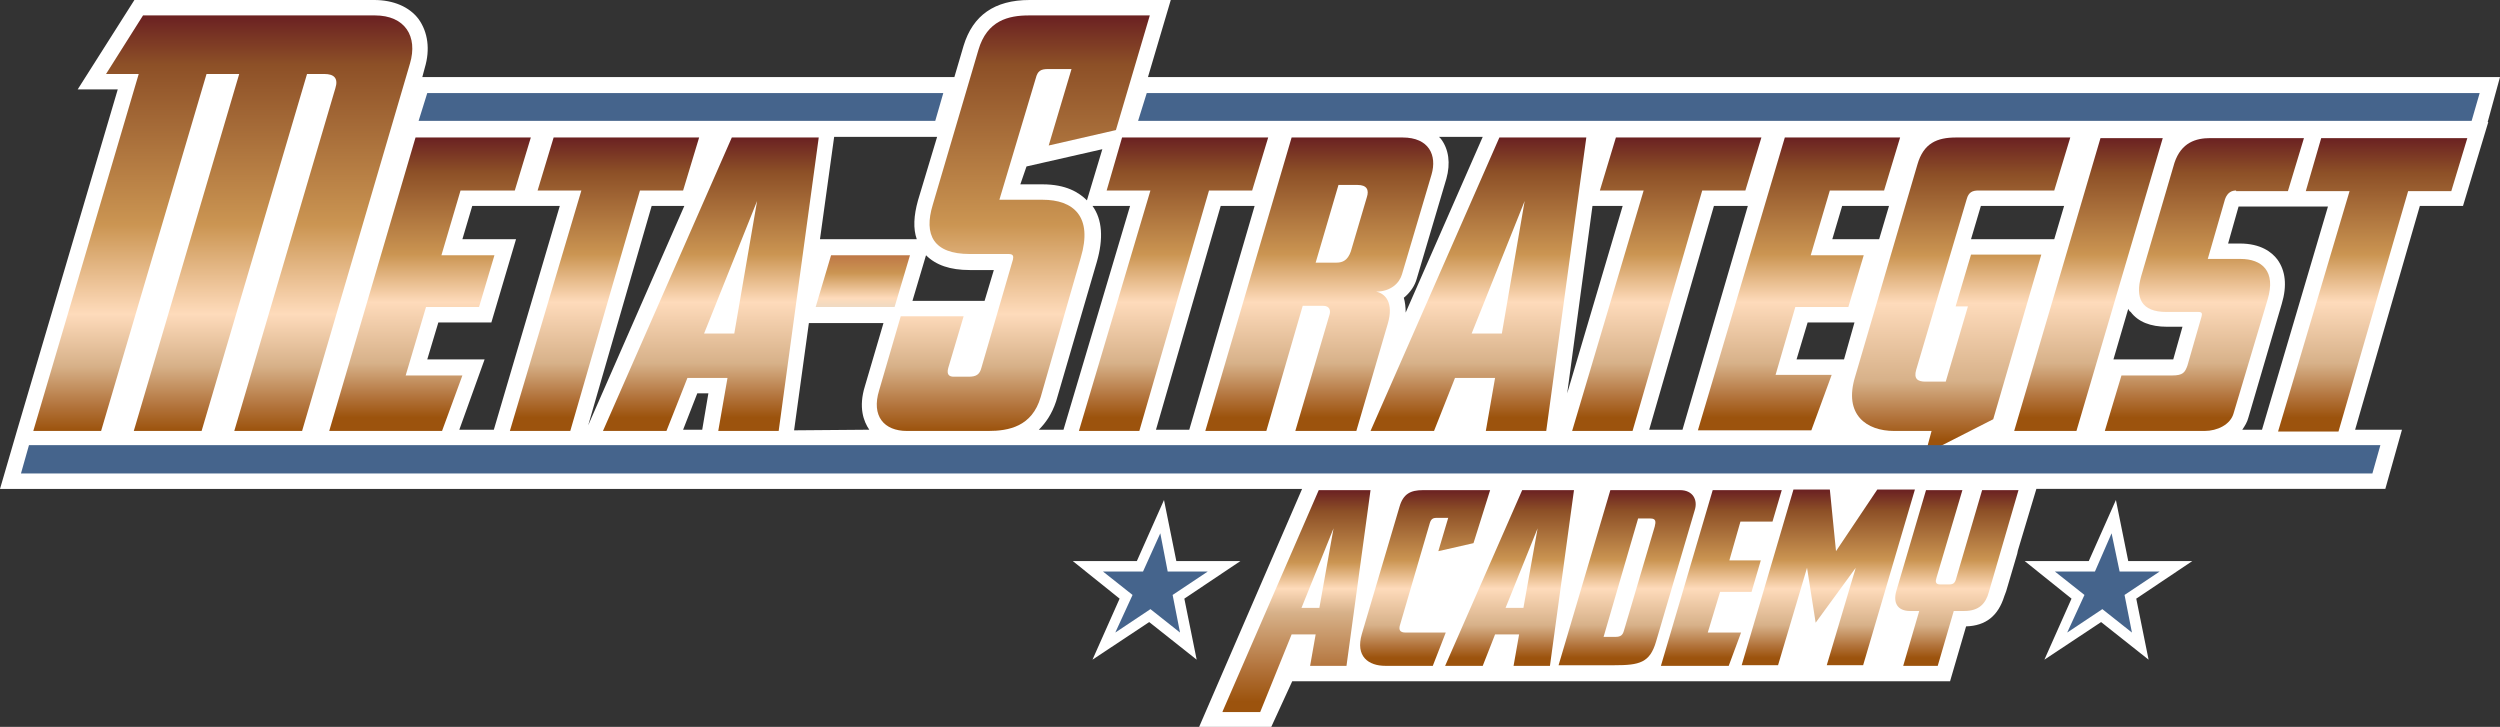 <svg id="Layer_1" xmlns="http://www.w3.org/2000/svg" viewBox="0 0 405.5 117.9"><rect x="0" y="0" width="405.5" height="117.9" fill="#333333" stroke="none"/><style>.st0{fill:#fff}.st1{fill:url(#SVGID_1_)}.st2{fill:url(#SVGID_2_)}.st3{fill:url(#SVGID_3_)}.st4{fill:url(#SVGID_4_)}.st5{fill:url(#SVGID_5_)}.st6{fill:url(#SVGID_6_)}.st7{fill:url(#SVGID_7_)}.st8{fill:url(#SVGID_8_)}.st9{fill:url(#SVGID_9_)}.st10{fill:url(#SVGID_10_)}.st11{fill:url(#SVGID_11_)}.st12{fill:url(#SVGID_12_)}.st13{fill:url(#SVGID_13_)}.st14{fill:url(#SVGID_14_)}.st15{fill:#45648c}.st16{fill:url(#SVGID_15_)}.st17{fill:url(#SVGID_16_)}.st18{fill:url(#SVGID_17_)}.st19{fill:url(#SVGID_18_)}.st20{fill:url(#SVGID_19_)}.st21{fill:url(#SVGID_20_)}.st22{fill:url(#SVGID_21_)}.st23{fill:url(#SVGID_22_)}</style><path class="st0" d="M405.5 12.5H186.2L189.9 0H167c-5.7 0-9.2 2.5-10.7 7.4l-1.5 5.1H68.5l.4-1.5c.9-3 .5-5.8-1-7.9-1.5-2-4.1-3.1-7.2-3.1H21.8l-9.2 14.5h6.5L2.8 69.7 0 79.3h211.2l-16.7 38.6h11.7l3.4-7.4h106.7l2.6-8.9c3.2-.1 5.2-1.7 6.2-4.9l.3-.8 1.8-6.1.1-.5 3-10h56.6l2.7-9.6H382l10.5-36.3h7l4.1-13.6h-.1l2-7.3zm-270.2 9.7H152l-3.1 10.3c-.7 2.5-.8 4.6-.2 6.3H133l2.3-16.6zM80.1 69.7h-5.6l4.1-11.4h-9.3l1.8-6h8.6l4-13.5H75l1.6-5.4h14.2L80.1 69.7zm25.6-36.3h5.3L95.4 69l10.3-35.6zm8.2 36.3h-3.1l2.3-5.9h1.8l-1 5.9zm27.1 0c.1 0 .1 0 0 0l-12.2.1 2.4-17.4h12.1l-3 10.2c-1.1 3.5-.2 5.8.7 7.1zm18.7-20.9H148l2.2-7.4c1.6 1.6 3.9 2.4 7.1 2.4h3.9l-1.5 5zm6.8-21.8l12.3-2.8-2.5 8.3c-1.3-1.3-3.4-2.6-7.2-2.6h-3.6l1-2.9zm6 42.7h-4c1.1-1.1 2.1-2.5 2.8-4.6l6.6-22.6c1.1-3.8.9-6.9-.7-9.1h6.1l-10.8 36.3zm20.4 0h-5.4L198 33.4h5.5l-10.6 36.3zm35.1-19c0-.9-.1-1.7-.3-2.4 1.1-.9 1.8-2 2.1-3.1l4.8-16.2c.7-2.5.4-4.8-.9-6.5l-.3-.3h7.1L228 50.7zm16.2 28.8v-.1.1zm10-15.7l4.1-30.4h4.9l-9 30.4zm18.7 5.9h-5.4L278 33.4h5.5l-10.6 36.3zm26.2-11.4h-7.7l1.8-6h7.6l-1.7 6zm5.7-19.5h-7.6l1.6-5.4h7.6l-1.6 5.4zm28.4 0h-13.5l1.6-5.4h13.5l-1.6 5.4zm19.3 19.5h-9.7l2.4-8.2c.1.2.2.4.4.5 1.2 1.6 3.2 2.4 5.9 2.4h2.5l-1.5 5.3zm14.4 11.4h-3.2c.4-.6.8-1.2 1-2l5.4-18.4c.9-3 .6-5.4-.7-7.2-.9-1.2-2.7-2.6-6.1-2.6h-1.9l1.7-6h14.5l-10.7 36.2z"/><linearGradient id="SVGID_1_" gradientUnits="userSpaceOnUse" x1="36.161" y1="2.52" x2="36.161" y2="69.859"><stop offset=".006" stop-color="#6c2322"/><stop offset=".119" stop-color="#8d5027"/><stop offset=".504" stop-color="#cb9552"/><stop offset=".719" stop-color="#fedbbb"/><stop offset=".844" stop-color="#d7b189"/><stop offset=".942" stop-color="#b2733b"/><stop offset="1" stop-color="#9c530d"/></linearGradient><path class="st1" d="M60.8 2.5H23.2l-6 9.5h5.3L5.4 69.9h11L33.5 12h5.3L21.7 69.9h11L49.8 12h2.8c1.6 0 2.3.7 1.8 2.3L38 69.9h11l17.5-59.6c1.3-4.4-.8-7.8-5.7-7.8z"/><linearGradient id="SVGID_2_" gradientUnits="userSpaceOnUse" x1="69.717" y1="22.284" x2="69.717" y2="69.859"><stop offset=".006" stop-color="#6c2322"/><stop offset=".119" stop-color="#8d5027"/><stop offset=".399" stop-color="#cb9552"/><stop offset=".562" stop-color="#fedbbb"/><stop offset=".77" stop-color="#d7b189"/><stop offset=".886" stop-color="#b2733b"/><stop offset=".955" stop-color="#9c530d"/></linearGradient><path class="st2" d="M67.4 22.3h18.7l-2.6 8.6h-8.8l-3.1 10.5h8.6l-2.5 8.4h-8.6l-3.3 11.1H75l-3.3 9H53.4l14-47.6z"/><linearGradient id="SVGID_3_" gradientUnits="userSpaceOnUse" x1="98.052" y1="22.284" x2="98.052" y2="69.859"><stop offset=".006" stop-color="#6c2322"/><stop offset=".119" stop-color="#8d5027"/><stop offset=".399" stop-color="#cb9552"/><stop offset=".562" stop-color="#fedbbb"/><stop offset=".77" stop-color="#d7b189"/><stop offset=".886" stop-color="#b2733b"/><stop offset=".955" stop-color="#9c530d"/></linearGradient><path class="st3" d="M113.4 22.3l-2.6 8.6h-7l-11.3 39h-9.8l11.6-39h-7.1l2.6-8.6h23.6z"/><linearGradient id="SVGID_4_" gradientUnits="userSpaceOnUse" x1="115.243" y1="22.284" x2="115.243" y2="69.859"><stop offset=".006" stop-color="#6c2322"/><stop offset=".119" stop-color="#8d5027"/><stop offset=".399" stop-color="#cb9552"/><stop offset=".562" stop-color="#fedbbb"/><stop offset=".77" stop-color="#d7b189"/><stop offset=".886" stop-color="#b2733b"/><stop offset=".955" stop-color="#9c530d"/></linearGradient><path class="st4" d="M97.8 69.9l20.9-47.6h14.1l-6.5 47.6h-9.8l1.5-8.6h-6.5l-3.4 8.6H97.8zm25-37.3l-8.6 21.5h4.9l3.7-21.5z"/><linearGradient id="SVGID_5_" gradientUnits="userSpaceOnUse" x1="164.401" y1="2.52" x2="164.401" y2="69.859"><stop offset=".006" stop-color="#6c2322"/><stop offset=".119" stop-color="#8d5027"/><stop offset=".504" stop-color="#cb9552"/><stop offset=".719" stop-color="#fedbbb"/><stop offset=".844" stop-color="#d7b189"/><stop offset=".942" stop-color="#b2733b"/><stop offset="1" stop-color="#9c530d"/></linearGradient><path class="st5" d="M168.8 64.4c-1.4 4.8-5.2 5.5-8.5 5.5h-13.2c-3.7 0-5.8-2.4-4.5-6.6l3.5-12h10.2l-2.5 8.4c-.3 1.1.2 1.4.9 1.4h2.4c1.2 0 1.8-.3 2.1-1.5l5.1-17.5c.1-.5.1-.9-.7-.9h-6.3c-5.9 0-7.5-3.1-6-8l7.4-25.1c1.4-4.8 4.9-5.6 8.2-5.6h19.6L181 21.1l-10.9 2.5 3.7-12.4H170c-1.2 0-1.7.3-2 1.5l-5.9 19.7h7c5 0 8.2 2.7 6.2 9.4l-6.5 22.6z"/><linearGradient id="SVGID_6_" gradientUnits="userSpaceOnUse" x1="190.398" y1="22.284" x2="190.398" y2="69.859"><stop offset=".006" stop-color="#6c2322"/><stop offset=".119" stop-color="#8d5027"/><stop offset=".399" stop-color="#cb9552"/><stop offset=".562" stop-color="#fedbbb"/><stop offset=".77" stop-color="#d7b189"/><stop offset=".886" stop-color="#b2733b"/><stop offset=".955" stop-color="#9c530d"/></linearGradient><path class="st6" d="M205.7 22.3l-2.6 8.6h-7l-11.3 39H175l11.6-39h-7.1l2.5-8.6h23.7z"/><linearGradient id="SVGID_7_" gradientUnits="userSpaceOnUse" x1="213.994" y1="22.284" x2="213.994" y2="69.859"><stop offset=".006" stop-color="#6c2322"/><stop offset=".119" stop-color="#8d5027"/><stop offset=".399" stop-color="#cb9552"/><stop offset=".562" stop-color="#fedbbb"/><stop offset=".77" stop-color="#d7b189"/><stop offset=".886" stop-color="#b2733b"/><stop offset=".955" stop-color="#9c530d"/></linearGradient><path class="st7" d="M205.4 69.9h-9.9l14-47.6h18c4.3 0 5.6 2.9 4.7 6l-4.8 16.2c-.4 1.4-1.8 2.8-4.2 2.8 1.5.3 2.9 1.8 1.9 5.2L220 69.9h-9.9l5.5-18.7c.3-.8.1-1.6-1-1.6h-3.3l-5.9 20.3zm11.4-27.3c1 0 1.8-.4 2.3-1.8l2.6-8.8c.4-1.2 0-2-1.5-2h-3.1l-3.7 12.6h3.4z"/><linearGradient id="SVGID_8_" gradientUnits="userSpaceOnUse" x1="239.82" y1="22.284" x2="239.82" y2="69.859"><stop offset=".006" stop-color="#6c2322"/><stop offset=".119" stop-color="#8d5027"/><stop offset=".399" stop-color="#cb9552"/><stop offset=".562" stop-color="#fedbbb"/><stop offset=".77" stop-color="#d7b189"/><stop offset=".886" stop-color="#b2733b"/><stop offset=".955" stop-color="#9c530d"/></linearGradient><path class="st8" d="M222.3 69.9l20.9-47.6h14.1l-6.5 47.6H241l1.5-8.6H236l-3.4 8.6h-10.3zm25-37.3l-8.6 21.5h4.9l3.7-21.5z"/><linearGradient id="SVGID_9_" gradientUnits="userSpaceOnUse" x1="270.361" y1="22.284" x2="270.361" y2="69.859"><stop offset=".006" stop-color="#6c2322"/><stop offset=".119" stop-color="#8d5027"/><stop offset=".399" stop-color="#cb9552"/><stop offset=".562" stop-color="#fedbbb"/><stop offset=".77" stop-color="#d7b189"/><stop offset=".886" stop-color="#b2733b"/><stop offset=".955" stop-color="#9c530d"/></linearGradient><path class="st9" d="M285.7 22.3l-2.6 8.6h-7l-11.3 39H255l11.6-39h-7.1l2.6-8.6h23.6z"/><linearGradient id="SVGID_10_" gradientUnits="userSpaceOnUse" x1="291.825" y1="22.284" x2="291.825" y2="69.859"><stop offset=".006" stop-color="#6c2322"/><stop offset=".119" stop-color="#8d5027"/><stop offset=".399" stop-color="#cb9552"/><stop offset=".562" stop-color="#fedbbb"/><stop offset=".77" stop-color="#d7b189"/><stop offset=".886" stop-color="#b2733b"/><stop offset=".955" stop-color="#9c530d"/></linearGradient><path class="st10" d="M289.5 22.3h18.7l-2.6 8.6h-8.8l-3.1 10.5h8.6l-2.5 8.4h-8.6l-3.2 11h9.1l-3.3 9h-18.4l14.1-47.5z"/><linearGradient id="SVGID_11_" gradientUnits="userSpaceOnUse" x1="318.093" y1="22.284" x2="318.093" y2="73.589"><stop offset=".006" stop-color="#6c2322"/><stop offset=".119" stop-color="#8d5027"/><stop offset=".372" stop-color="#cb9552"/><stop offset=".525" stop-color="#fedbbb"/><stop offset=".77" stop-color="#d7b189"/><stop offset=".886" stop-color="#b2733b"/><stop offset=".955" stop-color="#9c530d"/></linearGradient><path class="st11" d="M335.8 22.3l-2.6 8.6h-12.3c-1 0-1.6.3-1.9 1.4L310.8 60c-.4 1.4.2 1.9 1.5 1.9h3.3l3.6-12.2h-2l2.5-8.4h11.4L323.3 68l-11 5.6 1-3.7h-6.1c-4.4 0-8.2-2.6-6.3-8.8L311 26.7c1-3.5 3.2-4.4 6.3-4.4h18.5z"/><linearGradient id="SVGID_12_" gradientUnits="userSpaceOnUse" x1="338.738" y1="22.352" x2="338.738" y2="69.873"><stop offset=".006" stop-color="#6c2322"/><stop offset=".119" stop-color="#8d5027"/><stop offset=".399" stop-color="#cb9552"/><stop offset=".562" stop-color="#fedbbb"/><stop offset=".77" stop-color="#d7b189"/><stop offset=".886" stop-color="#b2733b"/><stop offset=".955" stop-color="#9c530d"/></linearGradient><path class="st12" d="M336.8 69.9h-10.1l14-47.5h10.1l-14 47.5z"/><linearGradient id="SVGID_13_" gradientUnits="userSpaceOnUse" x1="357.651" y1="22.352" x2="357.651" y2="69.873"><stop offset=".006" stop-color="#6c2322"/><stop offset=".119" stop-color="#8d5027"/><stop offset=".399" stop-color="#cb9552"/><stop offset=".562" stop-color="#fedbbb"/><stop offset=".77" stop-color="#d7b189"/><stop offset=".886" stop-color="#b2733b"/><stop offset=".955" stop-color="#9c530d"/></linearGradient><path class="st13" d="M362.7 30.9c-.7 0-1.4.3-1.8 1.4l-2.8 9.7h5.3c3.5 0 5.8 2 4.4 6.6L362.3 67c-.5 1.9-2.7 2.9-4.7 2.9h-16.2l2.7-9h8.2c1.8 0 2.1-.5 2.5-1.6l2.3-8c.1-.4.1-.7-.5-.7h-5.2c-4.1 0-5.1-2.3-4.1-5.8l5.4-18.4c1.1-3.3 3.5-4 5.8-4h15.2l-2.6 8.6h-8.4z"/><linearGradient id="SVGID_14_" gradientUnits="userSpaceOnUse" x1="384.816" y1="22.352" x2="384.816" y2="69.873"><stop offset=".006" stop-color="#6c2322"/><stop offset=".119" stop-color="#8d5027"/><stop offset=".399" stop-color="#cb9552"/><stop offset=".562" stop-color="#fedbbb"/><stop offset=".77" stop-color="#d7b189"/><stop offset=".886" stop-color="#b2733b"/><stop offset=".955" stop-color="#9c530d"/></linearGradient><path class="st14" d="M400.2 22.4l-2.6 8.6h-7l-11.3 39h-9.8l11.6-39H374l2.5-8.6h23.7z"/><path class="st15" d="M69.3 15.1H153l-1.3 4.5H67.9z"/><linearGradient id="SVGID_15_" gradientUnits="userSpaceOnUse" x1="139.927" y1="41.37" x2="139.927" y2="49.806"><stop offset="0" stop-color="#be7746"/><stop offset=".345" stop-color="#cb9552"/><stop offset=".83" stop-color="#fedbbb"/><stop offset="1" stop-color="#efdac2"/></linearGradient><path class="st16" d="M134.8 41.4h12.8l-2.5 8.4h-12.8l2.5-8.4z"/><g><linearGradient id="SVGID_16_" gradientUnits="userSpaceOnUse" x1="210.279" y1="79.491" x2="210.279" y2="115.419"><stop offset=".006" stop-color="#6c2322"/><stop offset=".097" stop-color="#8d5027"/><stop offset=".327" stop-color="#cb9552"/><stop offset=".445" stop-color="#fedbbb"/><stop offset=".554" stop-color="#d7b189"/><stop offset=".805" stop-color="#b2733b"/><stop offset=".955" stop-color="#9c530d"/></linearGradient><path class="st17" d="M198.3 115.4l15.6-35.9h8.4l-3.9 28.5h-5.9l.9-5.1h-3.9l-5.1 12.6h-6.1zm18-29.7l-5.2 12.9h2.9l2.3-12.9z"/><linearGradient id="SVGID_17_" gradientUnits="userSpaceOnUse" x1="230.999" y1="79.491" x2="230.999" y2="107.973"><stop offset=".006" stop-color="#6c2322"/><stop offset=".119" stop-color="#8d5027"/><stop offset=".399" stop-color="#cb9552"/><stop offset=".562" stop-color="#fedbbb"/><stop offset=".77" stop-color="#d7b189"/><stop offset=".886" stop-color="#b2733b"/><stop offset=".955" stop-color="#9c530d"/></linearGradient><path class="st18" d="M239 88.1l-5.7 1.3 1.6-5.4H233c-.6 0-.9.2-1.1.9l-4.8 16.4c-.3.9 0 1.3.9 1.3h6.5l-2.1 5.4h-7.7c-2.7 0-4.9-1.5-3.8-5.2l6.1-20.6c.6-2.1 1.8-2.7 3.8-2.7h10.9l-2.7 8.6z"/><linearGradient id="SVGID_18_" gradientUnits="userSpaceOnUse" x1="244.861" y1="79.491" x2="244.861" y2="107.973"><stop offset=".006" stop-color="#6c2322"/><stop offset=".119" stop-color="#8d5027"/><stop offset=".399" stop-color="#cb9552"/><stop offset=".562" stop-color="#fedbbb"/><stop offset=".77" stop-color="#d7b189"/><stop offset=".886" stop-color="#b2733b"/><stop offset=".955" stop-color="#9c530d"/></linearGradient><path class="st19" d="M234.4 108l12.5-28.5h8.4l-3.9 28.5h-5.9l.9-5.1h-3.9l-2 5.1h-6.1zm15-22.3l-5.2 12.9h2.9l2.3-12.9z"/><linearGradient id="SVGID_19_" gradientUnits="userSpaceOnUse" x1="263.9" y1="79.491" x2="263.9" y2="107.973"><stop offset=".006" stop-color="#6c2322"/><stop offset=".119" stop-color="#8d5027"/><stop offset=".399" stop-color="#cb9552"/><stop offset=".562" stop-color="#fedbbb"/><stop offset=".77" stop-color="#d7b189"/><stop offset=".886" stop-color="#b2733b"/><stop offset=".955" stop-color="#9c530d"/></linearGradient><path class="st20" d="M261.2 79.5h11.3c2.1 0 2.9 1.6 2.4 3.2l-6.3 21.4c-1 3.4-2.7 3.8-6.7 3.8h-9.1l8.4-28.4zm4.5 4.6l-5.6 19.2h1.9c.9 0 1.2-.3 1.4-1l5-16.9c.2-.8.2-1.3-.7-1.3h-2z"/><linearGradient id="SVGID_20_" gradientUnits="userSpaceOnUse" x1="279.201" y1="79.491" x2="279.201" y2="107.973"><stop offset=".006" stop-color="#6c2322"/><stop offset=".119" stop-color="#8d5027"/><stop offset=".399" stop-color="#cb9552"/><stop offset=".562" stop-color="#fedbbb"/><stop offset=".77" stop-color="#d7b189"/><stop offset=".886" stop-color="#b2733b"/><stop offset=".955" stop-color="#9c530d"/></linearGradient><path class="st21" d="M277.8 79.5H289l-1.5 5.1h-5.2l-1.8 6.3h5.1l-1.5 5.1H279l-2 6.6h5.4l-2 5.4h-11l8.4-28.5z"/><linearGradient id="SVGID_21_" gradientUnits="userSpaceOnUse" x1="296.488" y1="79.491" x2="296.488" y2="107.973"><stop offset=".006" stop-color="#6c2322"/><stop offset=".119" stop-color="#8d5027"/><stop offset=".399" stop-color="#cb9552"/><stop offset=".562" stop-color="#fedbbb"/><stop offset=".77" stop-color="#d7b189"/><stop offset=".886" stop-color="#b2733b"/><stop offset=".955" stop-color="#9c530d"/></linearGradient><path class="st22" d="M293.1 92.1l-4.7 15.8h-5.9l8.4-28.5h5.9l1 10 6.7-10h6.1l-8.4 28.5h-5.9l4.7-15.8-6.5 8.9-1.4-8.9z"/><linearGradient id="SVGID_22_" gradientUnits="userSpaceOnUse" x1="317.433" y1="79.491" x2="317.433" y2="107.973"><stop offset=".006" stop-color="#6c2322"/><stop offset=".119" stop-color="#8d5027"/><stop offset=".399" stop-color="#cb9552"/><stop offset=".562" stop-color="#fedbbb"/><stop offset=".77" stop-color="#d7b189"/><stop offset=".886" stop-color="#b2733b"/><stop offset=".955" stop-color="#9c530d"/></linearGradient><path class="st23" d="M309.8 99.1c-2 0-2.8-1.3-2.2-3.3l4.8-16.3h5.9l-4.2 14.2c-.2.6-.2 1.1.6 1.1h1.4c.7 0 1-.2 1.2-1l4.2-14.3h5.9L322.6 96c-.5 1.9-1.6 3.1-4 3.1h-1.7l-2.6 8.9h-5.6l2.6-8.9h-1.5z"/></g><path class="st15" d="M386.1 72.2H4.7l-1.3 4.6h381.4zM402.2 15.1H186l-1.4 4.5h216.3z"/><path class="st0" d="M340.8 100.9l-9.2 6.1 4.4-9.9-7.6-6.1h10.4l4.4-9.9 2 9.9h10.4l-9.1 6.1 2 9.9z"/><path class="st15" d="M342.5 86.5l1.3 6.2h6.5l-5.7 3.8 1.2 6.1-4.8-3.8-5.7 3.8 2.8-6.1-4.8-3.8h6.5z"/><path class="st0" d="M186.4 100.9l-9.2 6.1 4.4-9.9L174 91h10.4l4.4-9.9 2 9.9h10.4l-9.1 6.1 2 9.9z"/><path class="st15" d="M188.2 86.5l1.2 6.2h6.5l-5.7 3.8 1.2 6.1-4.8-3.8-5.7 3.8 2.8-6.1-4.8-3.8h6.5z"/></svg>